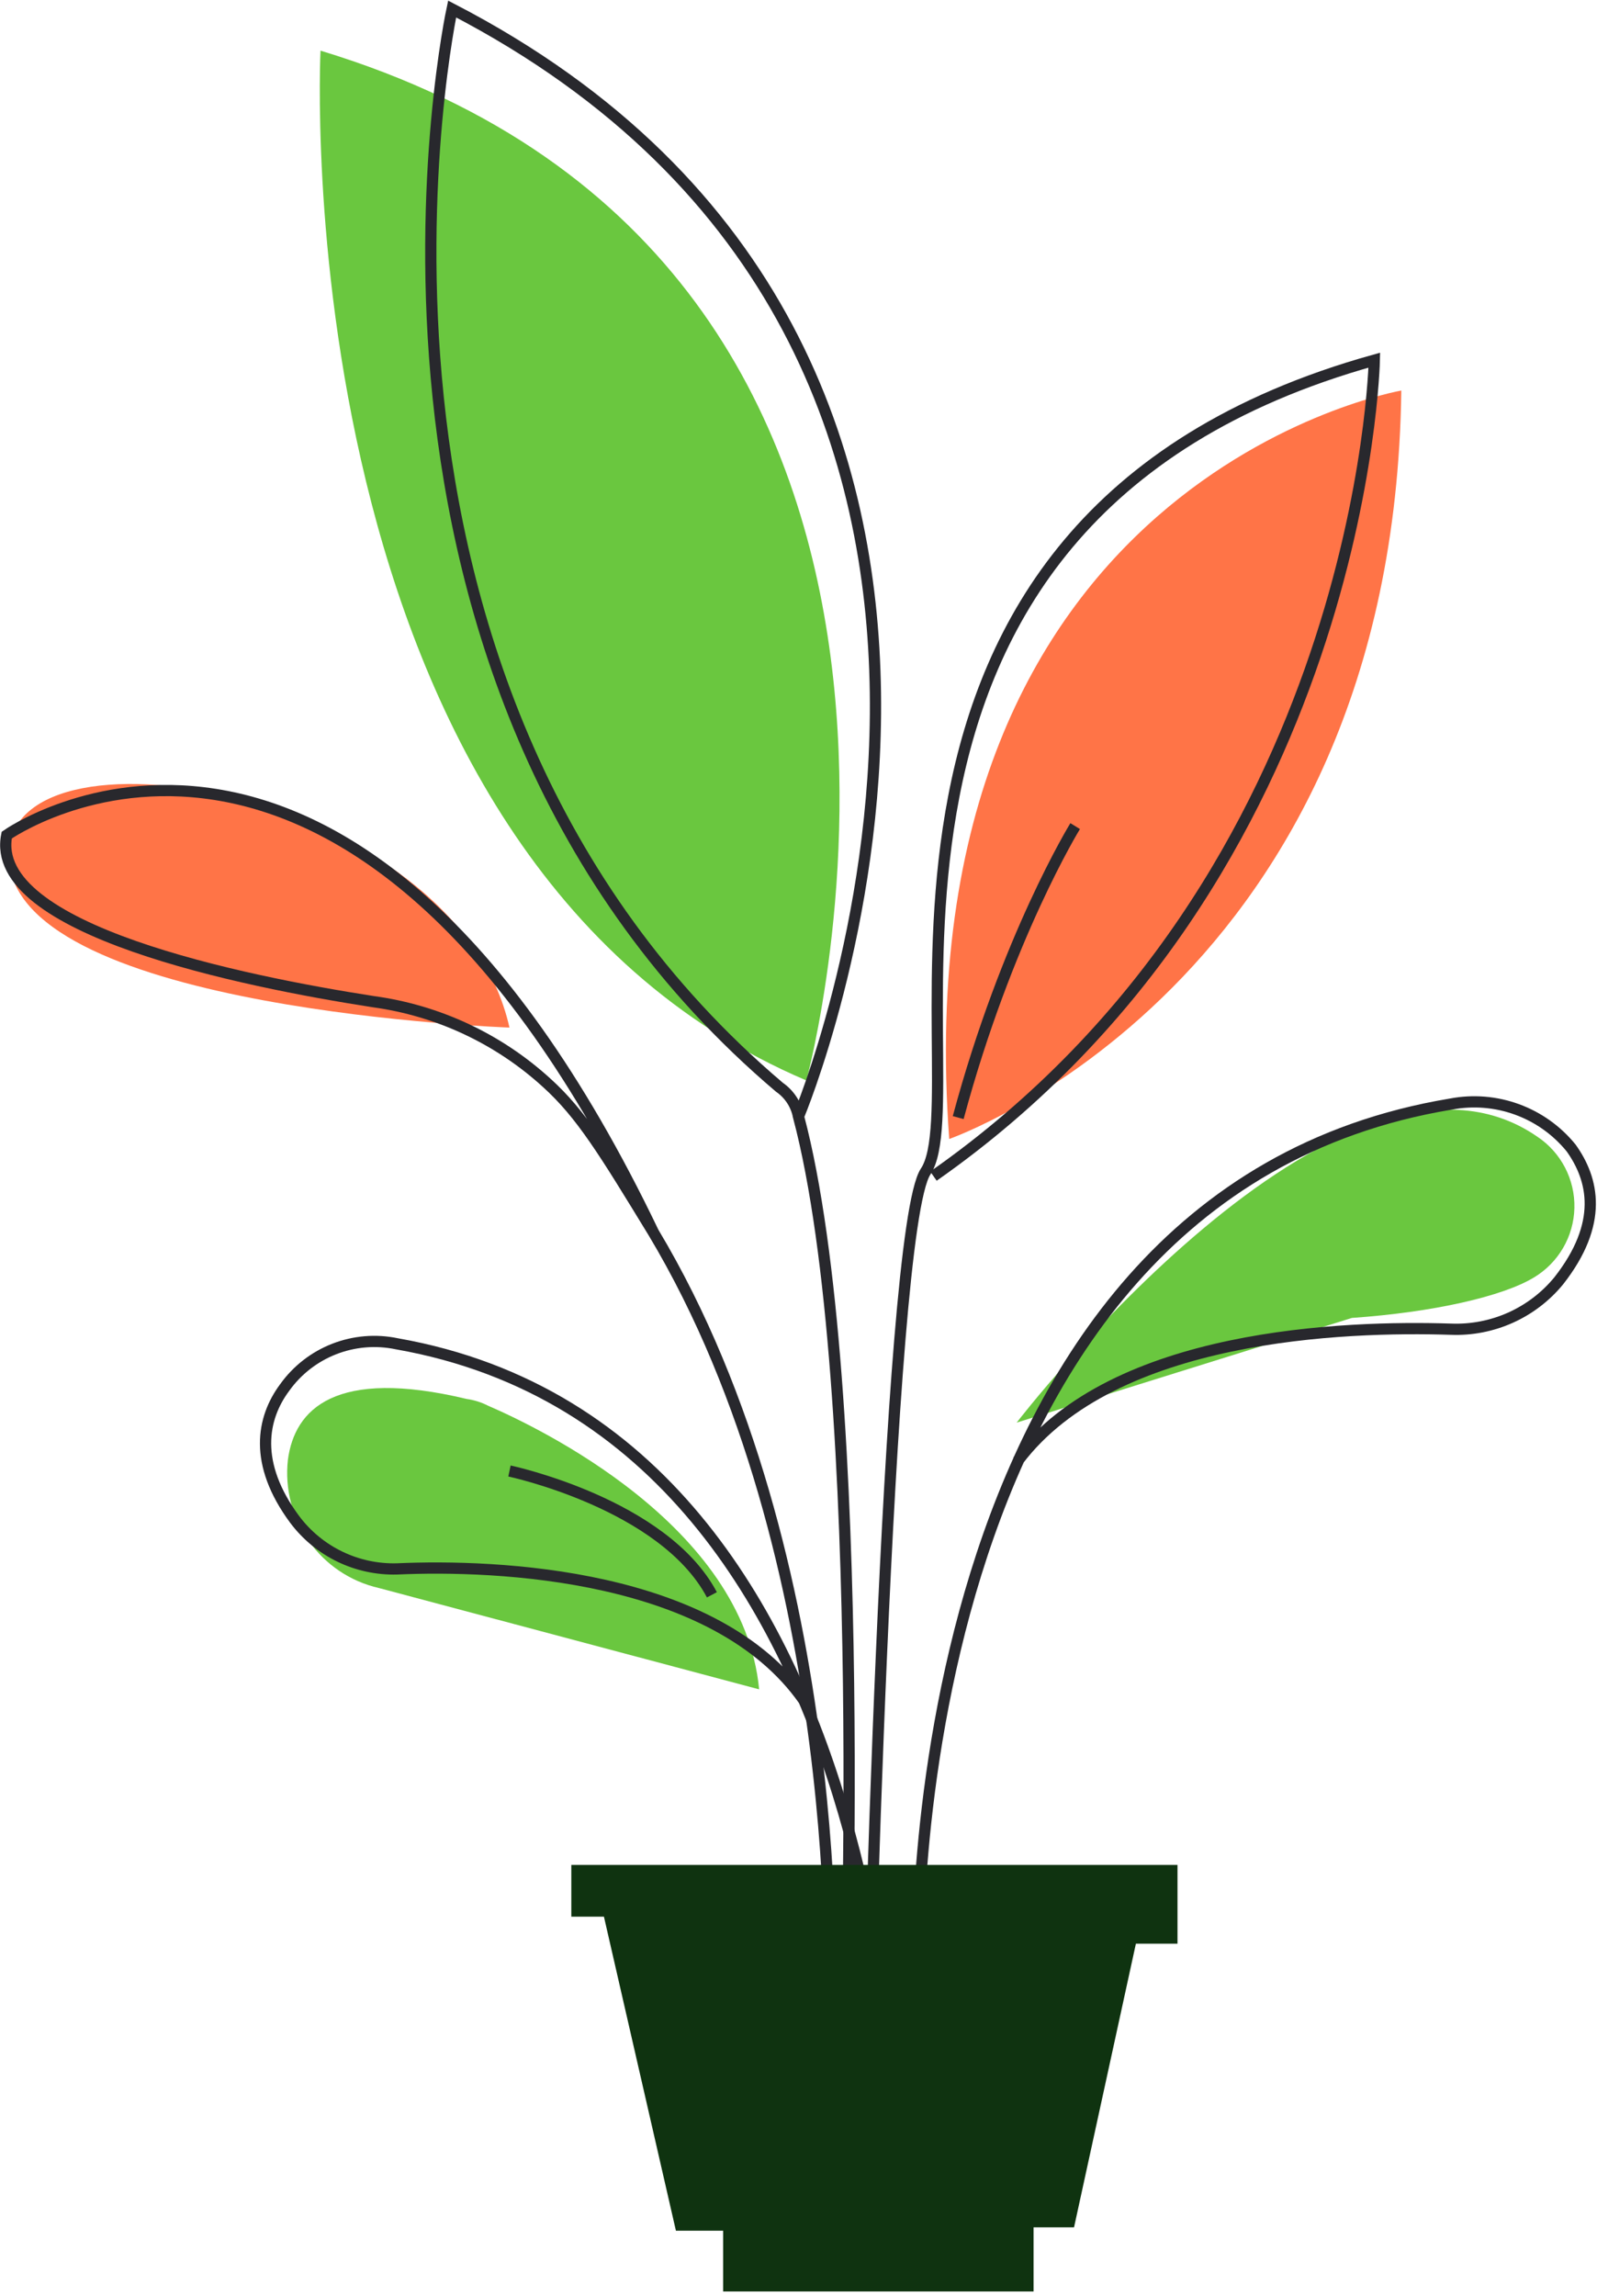 <?xml version="1.0" encoding="UTF-8"?>
<svg width="199px" height="286px" viewBox="0 0 199 286" version="1.1" xmlns="http://www.w3.org/2000/svg" xmlns:xlink="http://www.w3.org/1999/xlink">
    <!-- Generator: Sketch 50.2 (55047) - http://www.bohemiancoding.com/sketch -->
    <title>植物-大叶盆</title>
    <desc>Created with Sketch.</desc>
    <defs></defs>
    <g id="植物" stroke="none" stroke-width="1" fill="none" fill-rule="evenodd">
        <g id="Artboard" transform="translate(-76, -32)">
            <g id="植物-大叶盆" transform="translate(76, 33)">
                <path d="M39.94,5.309 C39.94,5.309 34.895,105.689 100.481,133.588 C100.481,133.588 128.229,32.086 39.94,5.309 Z" id="Shape" fill="#6AC73F" fill-rule="nonzero"></path>
                <path d="M63.484,126.999 C63.484,126.999 2.663,124.896 1.121,106.25 C-0.42,87.604 56.757,96.997 63.484,126.999 Z" id="Shape" fill="#FF7447" fill-rule="nonzero"></path>
                <path d="M126.687,176.208 C126.687,176.208 167.048,123.634 191.573,140.598 C194.528,142.572 196.268,145.922 196.183,149.476 C196.098,153.03 194.199,156.293 191.152,158.123 C187.228,160.506 178.539,162.469 168.449,163.17 L126.687,176.208 Z" id="Shape" fill="#6AC73F" fill-rule="nonzero"></path>
                <path d="M94.595,209.434 L47.227,196.817 C39.932,195.152 35.047,188.274 35.876,180.834 C36.717,174.525 41.762,169.338 58.158,173.264 C59.087,173.394 59.987,173.678 60.821,174.105 C66.987,176.769 92.633,188.966 94.595,209.434" id="Shape" fill="#6AC73F" fill-rule="nonzero"></path>
                <path d="M174.615,47.648 C174.615,47.648 112.253,58.443 118.279,140.878 C118.279,140.878 173.635,121.672 174.615,47.648 Z" id="Shape" fill="#FF7447" fill-rule="nonzero"></path>
                <path d="M108.049,258.924 C108.049,258.924 110.431,152.375 115.336,144.944 C122.063,134.99 99.36,63.911 171.252,43.863 C171.252,43.863 169.991,107.932 116.317,145.505" id="Shape" stroke="#28282D" stroke-width="1.4"></path>
                <path d="M103.424,249.53 C103.424,249.53 105.806,193.172 81.422,152.515 C75.256,142.421 72.453,137.794 68.108,133.869 C62.104,128.393 54.577,124.873 46.527,123.775 C30.27,121.251 -1.542,114.802 0.841,103.025 C0.841,103.025 43.304,73.024 81.422,152.515" id="Shape" stroke="#28282D" stroke-width="1.4"></path>
                <path d="M99.5,138.075 C99.215,136.594 98.359,135.285 97.118,134.429 C38.118,84.379 56.337,0.122 56.337,0.122 C139.44,43.162 99.5,138.075 99.5,138.075 C108.469,171.862 105.246,254.017 105.246,254.017" id="Shape" stroke="#28282D" stroke-width="1.4"></path>
                <path d="M114.355,244.904 C114.355,244.904 111.552,148.028 180.782,136.532 C186.405,135.455 192.165,137.556 195.777,142 C198.58,145.925 199.841,151.393 194.235,158.543 C190.944,162.552 185.963,164.783 180.782,164.572 C167.608,164.151 138.739,165.132 126.827,180.975" id="Shape" stroke="#28282D" stroke-width="1.4"></path>
                <path d="M111.973,274.766 C111.973,274.766 114.635,177.89 49.47,166.394 C44.127,165.268 38.625,167.415 35.456,171.862 C32.653,175.647 31.532,181.255 36.717,188.265 C39.716,192.269 44.47,194.568 49.47,194.433 C61.942,193.873 89.13,194.994 100.201,210.836" id="Shape" stroke="#28282D" stroke-width="1.4"></path>
                <path d="M133.975,101.904 C133.975,101.904 125.426,115.783 119.4,138.215" id="Shape" stroke="#28282D" stroke-width="1.4"></path>
                <path d="M63.484,182.236 C63.484,182.236 82.683,186.302 88.709,197.658" id="Shape" stroke="#28282D" stroke-width="1.4"></path>
                <polygon id="Shape" fill="#0F3310" fill-rule="nonzero" points="72.032 231.305 146.727 231.305 146.727 241.119 141.542 241.119 133.835 276.448 128.789 276.448 128.789 284.439 90.111 284.439 90.111 276.869 84.225 276.869 75.256 237.754 71.192 237.754 71.192 231.305"></polygon>
            </g>
        </g>
    </g>
</svg>